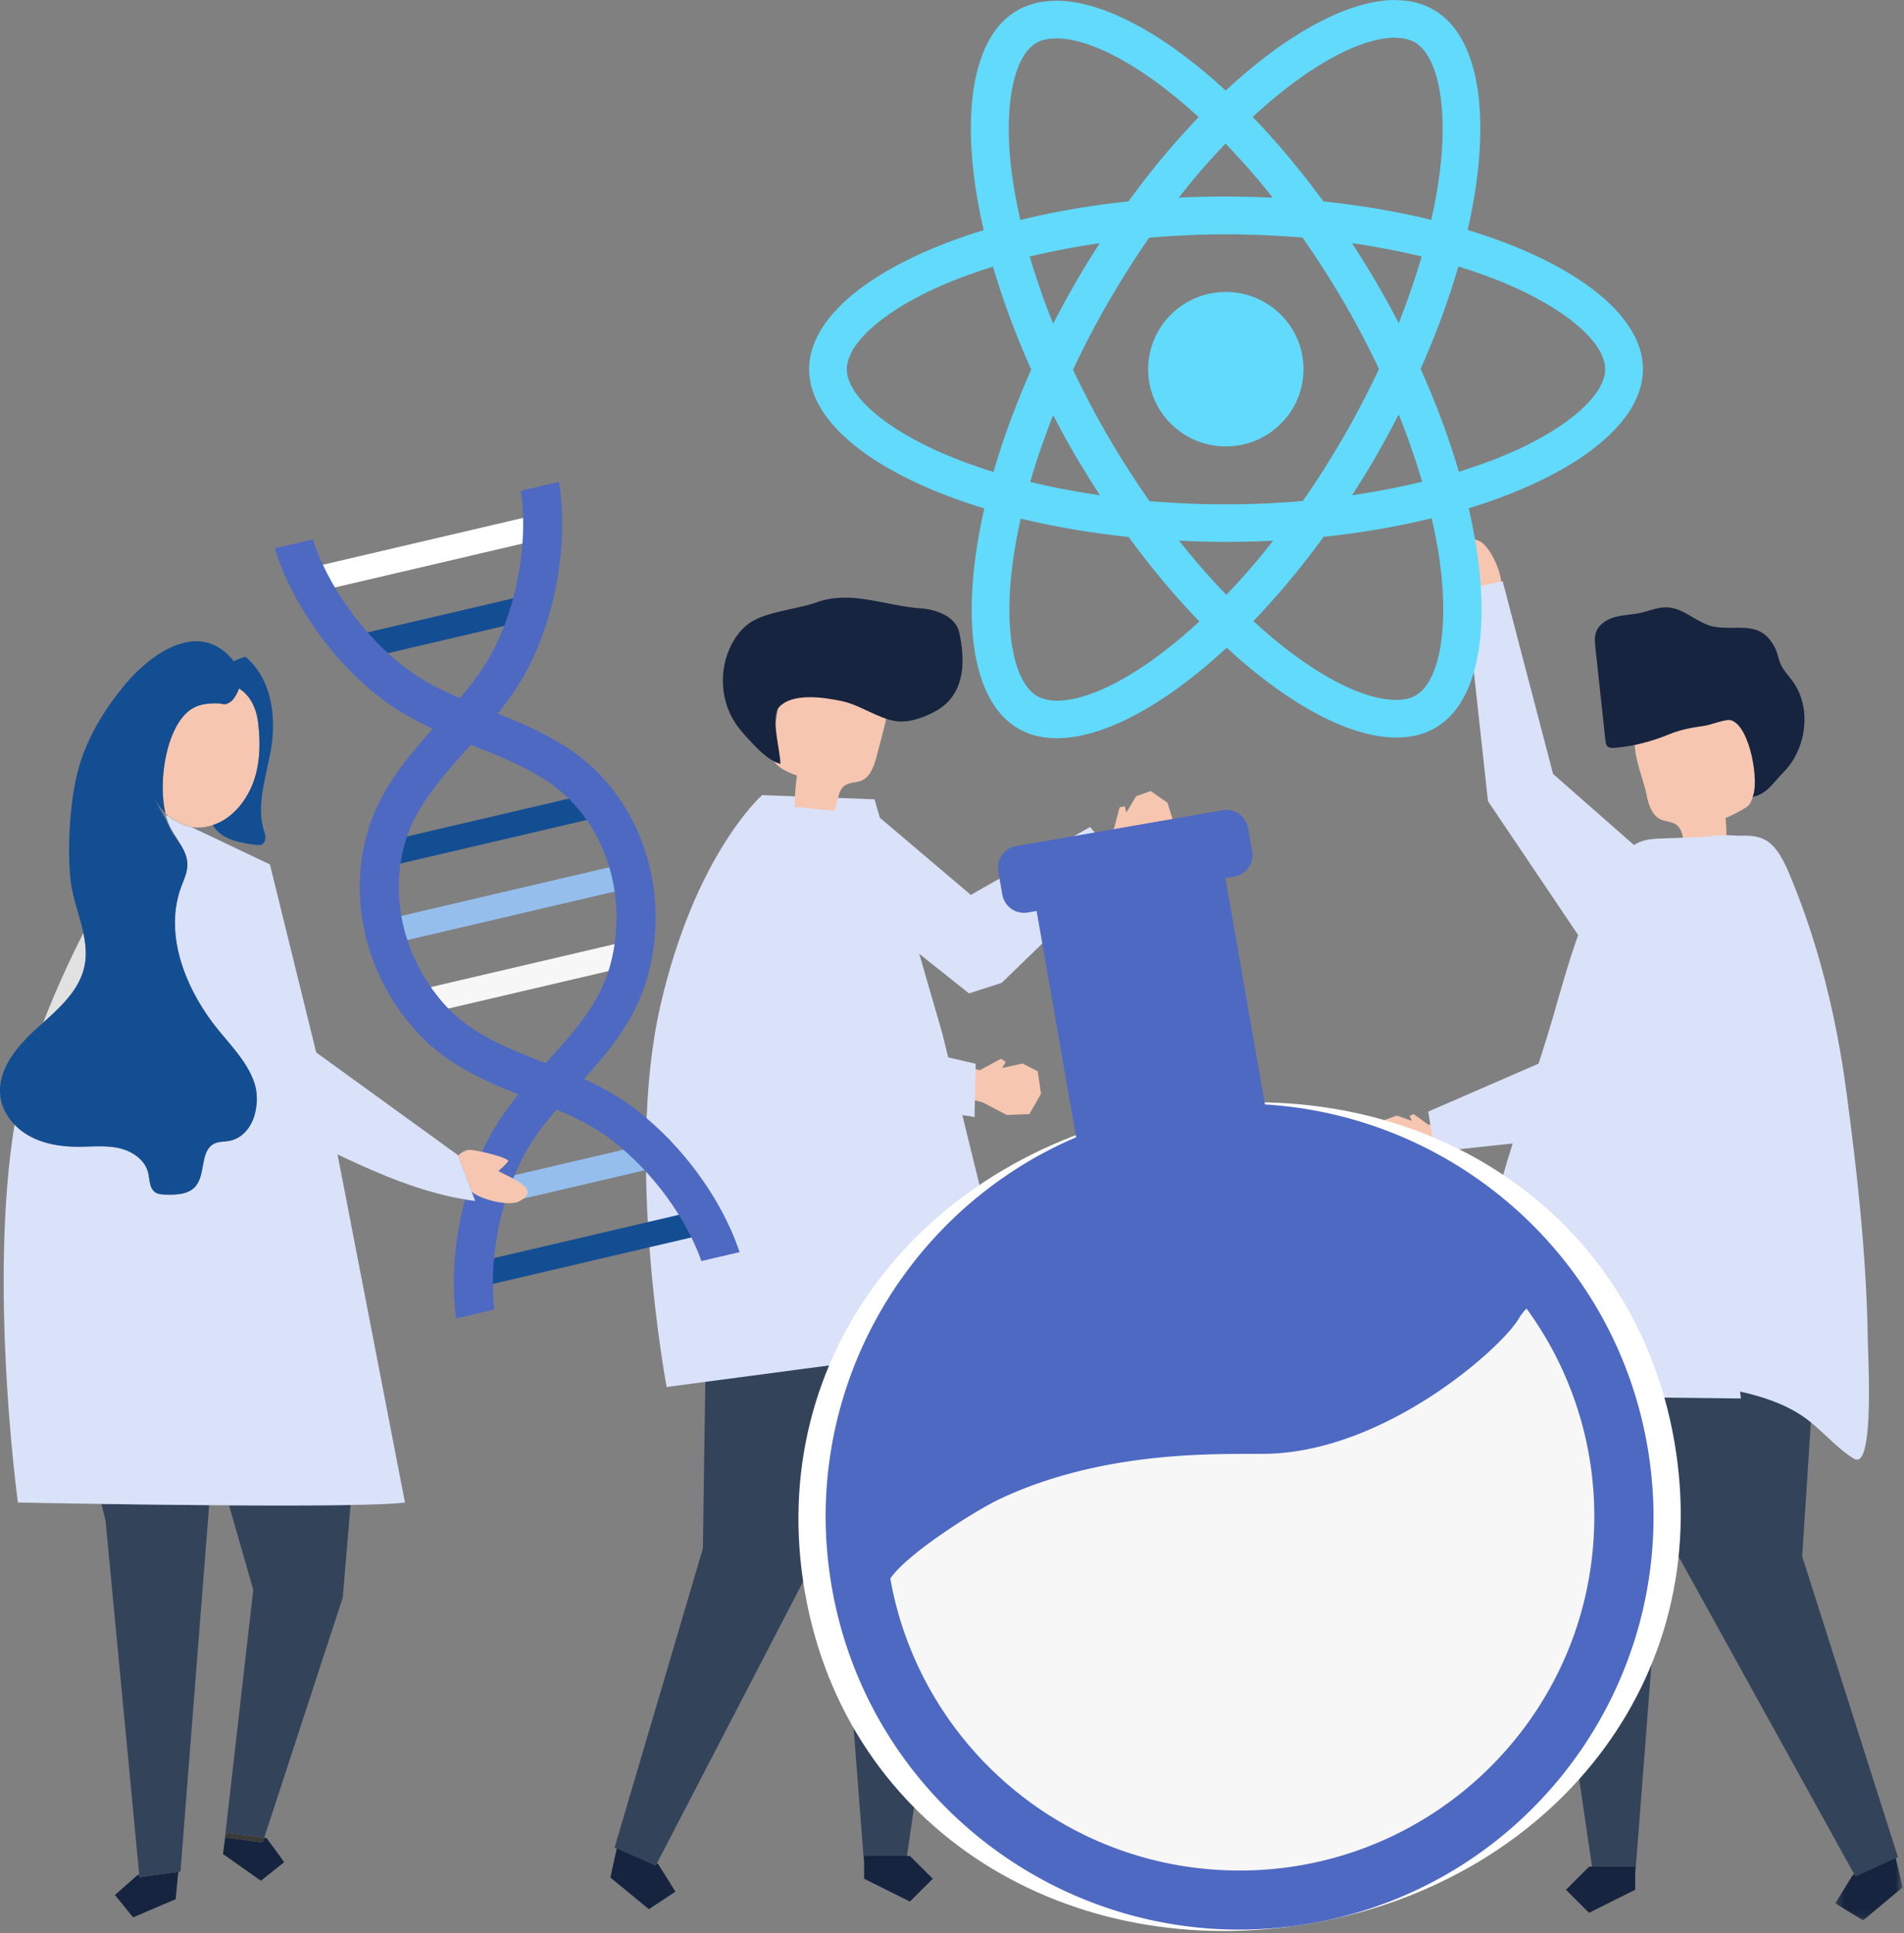 <svg xmlns="http://www.w3.org/2000/svg" xmlns:xlink="http://www.w3.org/1999/xlink" viewBox="0 0 260 264"><rect x="0" y="0" width="260" height="264" fill="#808080" stroke="none"/><defs><path id="a" d="M.262.234h9.2v10.634h-9.2z"/></defs><g fill="none" fill-rule="evenodd"><path d="M200.9 83.758c-.607-.412-2.813-5.292-2.242-5.305.622-.013 1.223.11 1.849.22-.211-1.721-1.86-6.329 1.517-4.78 1.462.671 3.03 4.296 2.973 5.784a8.514 8.514 0 0 0-.004.101l-2.717 4.49c-.426-.024-.866-.164-1.376-.51m29.343 32.458l5.446-.235c.097-1.442.08-2.893-.053-4.332.016.175 2.92-1.353 3.177-1.7.74-.997.826-2.673 1.134-3.86.656-2.528 1.272-5.375-.068-7.62-1.387-2.323-4.388-3.119-7.098-3.19-3.403-.088-7.203.901-8.953 3.814-1.58 2.631.414 6.512.983 9.294.281 1.372.71 2.937 1.987 3.517.678.307 1.501.274 2.107.707 1.068.764.828 2.397 1.338 3.605" fill="#F7C6B0"/><path d="M218.467 94.063l-.607-5.63c-.076-.697-.148-1.42.078-2.084.376-1.103 1.5-1.793 2.627-2.098 1.128-.304 2.315-.315 3.457-.566 1.218-.268 2.402-.809 3.648-.754 2.37.104 4.183 2.296 6.525 2.67 3.243.517 6.22-.965 8.179 2.842.36.7.459 1.504.776 2.225.41.929 1.156 1.662 1.739 2.495 2.564 3.66 1.735 9.215-1.373 12.317-1.507 1.505-2.123 2.865-4.199 3.348.951-1.928-.305-9.608-2.907-10.47-.69-.228-2.76.613-3.524.725-1.692.246-3.336.517-4.927 1.174-2.362.976-4.926 1.668-7.482 1.858-.327.024-.692.037-.94-.179-.231-.202-.28-.538-.312-.844l-.758-7.03" fill="#16243F"/><g transform="translate(250.356 251.362)"><mask id="b" fill="#fff"><use xlink:href="#a"/></mask><path fill="#16243F" mask="url(#b)" d="M8.732 3.293l.73 3.06-5.403 4.515-3.797-2.33L2.599 4.75 8.001.234z"/></g><path fill="#33435A" d="M246.687 160.02l2.217 9.292-2.811 43.21 13.08 41.07-5.792 2.66-26.21-47.418-3.112-15.148-1.582-32.024z"/><path fill="#33435A" d="M210.383 163.705l-.466 40.138 7.582 51.753h5.83l3.682-47.753 7.978-47.753z"/><path fill="#16243F" d="M223.295 254.904v3.144l-6.304 3.145-3.152-3.145 3.152-3.144z"/><path d="M255.198 187.988c.085 4.722-.037 11.087-1.525 11.32-.28.044-.547-.124-.79-.287-2.575-1.712-4.396-4.123-6.933-5.778-2.659-1.735-5.701-2.656-8.684-3.302-4.461-.993-9.021-1.61-13.566-1.706-3.573-.076-7.163.295-10.721.656-2.96.3-5.715 1.37-8.73 1.114-3.091-.26-6.135-1.415-8.778-3.394-.097-.073-.199-.155-.239-.284-.044-.142-.001-.3.041-.441.631-2.11 1.085-4.197 2.231-5.944 1.281-1.95 2.19-4.428 3.116-6.648 1.929-4.626 3.745-9.475 5.093-14.404 2.037-6.7 4.364-13.225 6.333-19.946 1.364-4.66 2.609-9.401 4.46-13.818 1.45-3.458 4.035-8.51 7.148-10.033 1.054-.515 2.216-.562 3.35-.602l10.328-.361c1.255-.045 2.56-.077 3.705.553 1.714.945 2.683 3.14 3.53 5.188 3.8 9.18 6.221 19.08 7.578 29.288.709 5.33 1.364 10.672 1.874 16.032.569 5.983.96 11.992 1.042 18.01.01.67.097 2.543.137 4.787" fill="#DAE2F9"/><path d="M232.228 138.416c-.13 2.488.149 4.977.426 7.445l5.07 45.102-27.73-.308 1.003-16.898c.215-3.611.431-7.235 1.029-10.78.964-5.715 2.899-11.096 4.82-16.424l10.649-29.542c.19-.526.39-1.07.74-1.45.419-.453.99-.606 1.538-.727 2.642-.585 5.626-1.08 8.281-.583.664 3.082-1.785 8.44-2.693 11.307-1.32 4.173-2.897 8.314-3.133 12.858m-16.708-10.71L203.19 109.4l-3.153-28.89 5.16-1.144 6.881 26.315 12.043 10.583z" fill="#DAE2F9"/><path fill="#F7C6B0" d="M197.89 153.094l-2.819.501-2.047-1.473-.533.274.311.669-2.05-.738-1.664.598-.64 2.26.919 2.247 2.317.395 2.621-.969 3.888-.519z"/><path fill="#DAE2F9" d="M195.024 151.79l21.884-9.507 23.106-14.56 7.11 9.72-20.85 16.571-30.322 3.269z"/><path fill="#F7C6B0" d="M149.137 114.814l2.98-1.663.773-2.903.7-.15.219.853 1.333-2.227 1.988-.703 2.302 1.604.855 2.765-1.839 2.111-3.152 1.083-3.98 2.453z"/><path fill="#DAE2F9" d="M148.855 112.924l4.467 5.278-16.542 16.01-4.459 1.436-18.996-15.113 5.08-10.348 14.168 12.012z"/><path fill="#16243F" d="M84.016 253.34l-.664 3.037 5.257 4.323 3.623-2.393-2.296-3.679-5.257-4.323z"/><path fill="#33435A" d="M102.4 159.997l-5.866 13.494-.553 37.967-12.061 40.837 5.608 2.481 24.612-47.418 2.801-15.02 1.114-31.63z"/><path fill="#33435A" d="M130.8 163.022l.46 39.788-7.515 51.301h-5.78l-3.649-47.336-7.908-47.337z"/><path fill="#16243F" d="M118 253.425v3.117l6.248 3.118 3.125-3.118-3.125-3.117z"/><path d="M119.419 109.145l-15.35-.568s-9.185 8.039-13.93 28.928c-4.833 21.27.892 51.89.892 51.89s41.185-5.476 47.938-6.322l-10.303-41.996-9.247-31.932z" fill="#DAE2F9"/><path d="M113.918 110.71l-5.378-.525c-.02-1.433.076-2.868.285-4.285-1.494-.522-3.221-1.306-3.484-2.864-.083-.49.002-.992.086-1.483l1.045-6.083c.12-.7.249-1.423.63-2.024.67-1.055 1.97-1.518 3.203-1.733 3.146-.55 6.575.126 9.018 2.179.65.546 1.238 1.203 1.525 2.001.443 1.23.115 2.589-.216 3.854l-.917 3.503c-.351 1.342-.86 2.869-2.156 3.374-.687.269-1.5.192-2.123.588-1.098.699-.948 2.329-1.518 3.497" fill="#F7C6B0"/><path d="M131.432 90.445c.034-1.39-.161-2.797-.44-4.064-.478-2.178-3.054-3.157-5.283-3.311-4.816-.334-9.463-2.512-14.166-.83-2.688.96-6.298 1.19-8.73 2.546-1.016.566-1.826 1.449-2.457 2.424-2.186 3.378-2.192 8.032-.014 11.416.488.759 1.072 1.452 1.687 2.115 1.27 1.37 2.79 3.064 4.536 3.57.04-1.557-1.389-6.467-.192-7.745 1.9-2.029 6.204-1.327 8.565-.832 2.576.54 4.873 2.357 7.427 2.742 1.837.277 4.18-.625 5.741-1.574 2.446-1.488 3.262-3.946 3.326-6.457" fill="#16243F"/><path d="M115.185 111.038l16.138 64.399 1.323 8.446-20.107 2.64s.794-30.84.53-34.95c-.265-4.112-3.247-13.006-3.704-22.587-.265-5.543-2.03-15.498-.794-18.74l6.614.792z" fill="#DAE2F9"/><path fill="#F7C6B0" d="M130.175 145.012l3.597 1.134 2.928-1.576.65.449-.522.82 2.806-.614 2.072 1.065.448 3.062-1.584 2.78-3.096.12-3.258-1.712-4.992-1.34z"/><path d="M133.234 145.26l-16.76-3.92c-1.504-.352-3.063-.428-4.567-.79-2.199-.532-2.801-.717-3.11-2.809-.896-6.063.242-12.353-.676-18.326-2.206-.219-4.336-.74-6.588-.71-3.678.048-3.36 2.572-3.566 5.384a150.963 150.963 0 0 0-.415 10.025c-.019 2.772-.936 14.792 3.145 15.67 2.924.64 32.396 2.206 32.383 2.809l.154-7.333" fill="#DAE2F9"/><path d="M109.911 217.41c-5.708-32.705 16.882-60.16 49.666-65.856 32.783-5.695 63.347 12.528 69.055 45.233 5.708 32.706-16.882 60.162-49.666 65.857-32.784 5.694-63.346-12.528-69.055-45.234" fill="#FFF"/><path d="M224.949 197.427c-4.582-26.25-26.674-45.073-52.22-46.613l-5.394-30.9 1.203-.209a3.005 3.005 0 0 0 2.45-3.474l-.55-3.147a3.01 3.01 0 0 0-3.482-2.444l-28.185 4.896a3.004 3.004 0 0 0-2.45 3.475l.549 3.146a3.01 3.01 0 0 0 3.483 2.444l1.202-.209 5.394 30.9c-23.521 10.064-37.936 35.229-33.355 61.479 5.355 30.676 34.623 51.214 65.372 45.873 30.75-5.342 51.337-34.54 45.983-65.217" fill="#4E69C2"/><path d="M207.413 180.026c-2.331 4.019-18.316 18.33-34.727 18.497-6.272.063-21.812-.57-36.1 6.136-3.387 1.59-12.803 7.558-15.01 10.9 3.972 22.426 23.467 39.582 47.126 39.859 26.75.314 48.69-21.065 49.004-47.752a48.03 48.03 0 0 0-9.257-28.988c-.38.412-.74.84-1.036 1.348M88.038 131.442l-31.764 7.432-.777-3.305 31.764-7.433z" fill="#F7F7F7"/><path fill="#95BEED" d="M85.662 121.334l-31.764 7.433-.777-3.306 31.763-7.432z"/><path fill="#144E92" d="M83.285 111.226l-31.763 7.433-.778-3.306 31.764-7.432zm-8.611-27.114l-27.524 6.44-.777-3.305 27.523-6.44z"/><path fill="#FFF" d="M74.417 73.508L42.654 80.94l-.778-3.305 31.764-7.433z"/><path fill="#95BEED" d="M63.937 161.952l27.524-6.44.777 3.305-27.524 6.44z"/><path fill="#144E92" d="M64.193 172.556l31.764-7.433.777 3.306-31.764 7.433z"/><path d="M56.705 140.68c4.42 4.961 10.126 7.2 15.644 9.365 3.917 1.537 7.616 2.989 10.783 5.34 5.91 4.388 10.574 10.953 12.647 16.815l5.215-1.22c-2.342-7.034-7.76-14.723-14.678-19.861-3.738-2.775-7.946-4.426-12.016-6.023-5.161-2.026-10.037-3.939-13.61-7.95a24.877 24.877 0 0 1-4.686-7.719c-2.186-5.74-2.05-11.995.375-17.16.912-1.943 2.49-4.28 4.561-6.757.98-1.173 2.04-2.353 3.063-3.496 2.974-3.317 6.05-6.747 8.192-10.954 4.032-7.916 5.372-17.766 4.127-25.26l-5.203 1.216c.958 6.324-.213 14.833-3.677 21.634-1.828 3.59-4.54 6.615-7.413 9.819-1.054 1.175-2.143 2.39-3.183 3.634-2.394 2.863-4.176 5.524-5.295 7.908-3.033 6.461-3.227 14.227-.531 21.305a30.173 30.173 0 0 0 5.685 9.364" fill="#4E69C2"/><path d="M64.688 101.855c1.426.569 2.9 1.157 4.3 1.772 2.96 1.3 5.414 2.693 7.097 4.028 4.474 3.551 7.385 9.093 7.985 15.204.298 3.034.043 6.06-.757 8.994-1.413 5.177-4.927 9.053-8.648 13.157-2.934 3.236-5.967 6.582-8.078 10.725-3.907 7.672-5.332 16.962-4.295 24.301l5.215-1.22c-.755-6.17.497-14.12 3.833-20.671 1.789-3.511 4.455-6.453 7.279-9.567 3.978-4.387 8.09-8.923 9.838-15.328.971-3.56 1.28-7.23.919-10.91-.74-7.535-4.375-14.405-9.972-18.847-2.065-1.639-4.846-3.232-8.267-4.734-1.485-.652-3.002-1.257-4.47-1.843-4-1.595-7.78-3.103-11.017-5.506-6.134-4.555-10.975-11.657-12.936-17.747l-5.202 1.217c2.225 7.266 7.815 15.494 14.955 20.796 3.795 2.818 8.079 4.527 12.22 6.179" fill="#4E69C2"/><path fill="#16243F" d="M24.347 255.606l-.083.863-.275 2.863-5.81 2.482-2.49-3.052 3.042-2.673.28-.12.035.356z"/><path d="M13.847 205.362l.566 2.283 4.598 48.324 5.53-2.363-5.53 2.363.034.356 5.302-.718.296-.04 3.918-50.036a2128.03 2128.03 0 0 1-14.714-.169m34.025.144l-1.07 12.65-10.724 32.794-5.24-.695-.085.641-.03-.004 3.862-33.797-3.307-11.545c6.082.038 12.03.037 16.594-.044" fill="#33435A"/><path fill="#16243F" d="M36.078 250.95l.33.043 2.397 3.282-3.173 2.544-5.182-3.651.303-2.272 5.12.68z"/><path fill="#3C3A38" d="M36.078 250.95l-.204.625-5.121-.679.086-.641z"/><path d="M11.53 131.958c-.673 3.165-3.183 5.486-5.635 7.684a133.083 133.083 0 0 1 5.49-12.23c.324 1.514.469 3.026.146 4.546" fill="#E1E1E2"/><path d="M2.446 205.171s4.738.094 11.4.191a2237.73 2237.73 0 0 0 17.432.188c6.082.038 12.031.037 16.594-.044 3.448-.06 6.105-.166 7.43-.335l-11.125-57.414-.044-.177-2.959-12.018-4.315-17.524-10.757-5.114c-1.146-.183-2.181-.704-3.07-1.46l-.39-.185c.124.492.275.951.457 1.363.074.168.153.328.236.48.898 1.632 2.285 3.164 2.25 5.025a4.391 4.391 0 0 1-.15 1.017c-.157.605-.409 1.194-.633 1.781-2.388 6.239.237 13.282 4.12 18.554 1.99 2.7 4.615 5.04 5.748 8.195.195.541.317 1.12.372 1.708.263 2.842-1.078 5.938-3.821 6.4-.646.11-1.332.068-1.926.343-2.027.94-1.15 4.255-2.651 5.909-.97 1.067-2.61 1.105-4.053 1.064-.472-.014-.971-.035-1.367-.293-.844-.549-.763-1.771-1.011-2.745-.45-1.764-2.216-2.922-3.998-3.311-1.783-.39-3.633-.183-5.457-.18-2.28.004-4.61-.333-6.62-1.406a8.665 8.665 0 0 1-2.146-1.615c-3.595 21.931.454 51.603.454 51.603" fill="#DAE2F9"/><path d="M63.821 157.046c.701-.22 5.906 1.084 5.562 1.539-.376.495-.847.888-1.32 1.31 1.483.903 6.127 2.473 2.814 4.152-1.435.728-5.257-.295-6.391-1.263a5.88 5.88 0 0 1-.077-.067l-1.842-4.91c.283-.32.666-.577 1.254-.761" fill="#F7C6B0"/><path d="M41.884 142.775l20.66 14.968.023.063 1.842 4.911.479 1.277c-11.127-1.44-21.396-8.06-31.898-12.591l8.894-8.628z" fill="#DAE2F9"/><path d="M26.102 112.924c-1.147-.184-2.181-.704-3.07-1.46l3.07 1.46z" fill="#E8D0B5"/><path d="M35.258 98.767c-.272-2.355-1.26-3.901-2.617-4.757-.245.694-.712 1.545-1.236 1.87-.264.164-.449.24-.61.269-.356.063-.587-.116-1.28-.11-1.462.01-2.775.194-3.923 1.204-2.92 2.569-4.014 9.454-3.005 13.812.144.143.292.28.445.41l3.07 1.459c.919.147 1.91.076 2.953-.263.14-.046.28-.094.423-.15 2.435-.95 4.312-3.359 5.192-5.92.88-2.562.884-5.263.588-7.824" fill="#F7C6B0"/><path d="M33.51 89.685a8.62 8.62 0 0 0-1.58.606 4.838 4.838 0 0 0-.156-.196c-4.65-5.572-11.217-.809-14.75 3.446-2.912 3.507-5.34 7.534-6.453 11.984-1.04 4.162-1.388 10.28-.948 14.534.257 2.484 1.242 4.921 1.762 7.353.324 1.514.469 3.026.145 4.546-.673 3.165-3.183 5.486-5.635 7.684-.339.304-.677.606-1.009.907-2.73 2.478-5.416 5.798-4.796 9.428.233 1.362.936 2.593 1.902 3.591a8.683 8.683 0 0 0 2.145 1.615c2.01 1.072 4.341 1.41 6.621 1.406 1.824-.003 3.674-.21 5.457.18 1.782.39 3.547 1.547 3.998 3.31.248.975.167 2.197 1.01 2.746.396.258.896.28 1.368.293 1.444.041 3.083.004 4.053-1.065 1.5-1.653.624-4.969 2.65-5.908.595-.276 1.28-.233 1.927-.342 2.743-.463 4.084-3.559 3.82-6.4a6.94 6.94 0 0 0-.37-1.71c-1.134-3.153-3.76-5.494-5.749-8.194-3.883-5.272-6.508-12.315-4.12-18.554.224-.587.476-1.176.633-1.782a4.37 4.37 0 0 0 .15-1.016c.04-2.145-1.683-3.498-2.485-5.295-.637-1.425-1.517-2.753-2.207-4.159a9.32 9.32 0 0 0 1.694 2.362c-1.008-4.358.084-11.243 3.005-13.812 1.148-1.01 2.46-1.193 3.924-1.205.692-.005.923.174 1.28.11.16-.027.345-.104.61-.267.523-.326.99-1.177 1.236-1.871 1.357.856 2.344 2.402 2.616 4.758.296 2.56.291 5.26-.588 7.822-.88 2.562-2.757 4.97-5.192 5.921a7.734 7.734 0 0 1-.423.15c.121.218.274.437.473.654 1.333 1.464 3.473 1.804 5.439 2.057.238.03.488.06.712-.027.37-.143.56-.569.562-.964.003-.395-.14-.774-.248-1.153-1.143-3.97.882-8.503 1.22-12.504.336-3.994-.49-8.34-3.703-11.04" fill="#144E92"/><path d="M224.348 50.414c0-7.499-9.446-14.605-23.928-19.012 3.342-14.674 1.857-26.35-4.688-30.087-1.508-.877-3.272-1.292-5.198-1.292v5.145c1.067 0 1.926.208 2.645.6 3.157 1.8 4.526 8.652 3.458 17.466-.255 2.17-.673 4.453-1.183 6.784-4.549-1.108-9.516-1.962-14.737-2.515-3.133-4.269-6.383-8.145-9.655-11.537 7.566-6.99 14.668-10.82 19.495-10.82V0c-6.382 0-14.737 4.522-23.185 12.367C158.924 4.568 150.569.092 144.187.092v5.146c4.804 0 11.929 3.807 19.495 10.751a109.12 109.12 0 0 0-9.585 11.514c-5.245.553-10.212 1.407-14.76 2.538a69.24 69.24 0 0 1-1.207-6.691c-1.091-8.814.255-15.667 3.388-17.49.696-.415 1.601-.6 2.67-.6V.116c-1.95 0-3.714.416-5.246 1.292-6.521 3.738-7.984 15.39-4.618 30.018-14.436 4.43-23.835 11.513-23.835 18.989 0 7.499 9.446 14.605 23.927 19.012-3.342 14.674-1.856 26.35 4.688 30.087 1.509.877 3.273 1.292 5.222 1.292 6.383 0 14.737-4.522 23.185-12.367 8.448 7.799 16.803 12.275 23.185 12.275 1.95 0 3.713-.416 5.245-1.292 6.522-3.738 7.984-15.39 4.619-30.018 14.389-4.407 23.788-11.513 23.788-18.989zm-30.217-15.39c-.859 2.977-1.926 6.046-3.133 9.114a108.996 108.996 0 0 0-3.04-5.537c-1.068-1.846-2.205-3.646-3.342-5.4 3.295.485 6.475 1.085 9.515 1.823zM183.5 59.597c-1.81 3.115-3.666 6.068-5.593 8.814-3.458.3-6.962.461-10.49.461-3.504 0-7.008-.161-10.443-.438a127.09 127.09 0 0 1-5.617-8.768 119.935 119.935 0 0 1-4.827-9.183 120.064 120.064 0 0 1 4.804-9.206c1.81-3.115 3.667-6.068 5.593-8.814 3.458-.3 6.963-.461 10.49-.461 3.505 0 7.01.161 10.444.438a127.09 127.09 0 0 1 5.616 8.768 119.935 119.935 0 0 1 4.828 9.183 128.914 128.914 0 0 1-4.804 9.206zm7.497-3a98.49 98.49 0 0 1 3.203 9.183c-3.04.739-6.243 1.362-9.562 1.846 1.137-1.776 2.274-3.6 3.342-5.468a130.812 130.812 0 0 0 3.017-5.56zm-23.533 24.62a95.286 95.286 0 0 1-6.452-7.384c2.089.092 4.224.161 6.382.161 2.182 0 4.34-.046 6.452-.161a90.207 90.207 0 0 1-6.382 7.383zm-17.267-13.59c-3.296-.485-6.475-1.085-9.515-1.823.858-2.977 1.926-6.046 3.133-9.114.951 1.846 1.95 3.691 3.04 5.537a152.658 152.658 0 0 0 3.342 5.4zm17.15-48.015a95.286 95.286 0 0 1 6.453 7.383 144.509 144.509 0 0 0-6.383-.161c-2.181 0-4.34.046-6.451.161a90.207 90.207 0 0 1 6.382-7.383zm-17.173 13.59c-1.137 1.776-2.275 3.6-3.342 5.468a130.099 130.099 0 0 0-3.017 5.537 98.49 98.49 0 0 1-3.203-9.183 113.3 113.3 0 0 1 9.562-1.822zM129.17 62.089c-8.215-3.484-13.53-8.053-13.53-11.675s5.315-8.214 13.53-11.675c1.996-.854 4.178-1.615 6.43-2.33 1.322 4.522 3.063 9.229 5.22 14.051-2.134 4.8-3.852 9.483-5.151 13.982a70.77 70.77 0 0 1-6.499-2.353zm12.486 32.97c-3.156-1.799-4.525-8.651-3.458-17.465.256-2.17.673-4.453 1.184-6.784 4.549 1.108 9.515 1.962 14.737 2.515 3.133 4.269 6.382 8.145 9.655 11.537-7.566 6.99-14.668 10.82-19.495 10.82-1.044-.022-1.926-.23-2.623-.622zm55.05-17.58c1.09 8.813-.255 15.666-3.388 17.489-.697.415-1.602.6-2.67.6-4.803 0-11.928-3.808-19.494-10.753a109.12 109.12 0 0 0 9.585-11.513c5.245-.554 10.211-1.407 14.76-2.538.534 2.33.952 4.569 1.207 6.714zm8.935-15.39c-1.996.854-4.177 1.615-6.428 2.33-1.323-4.522-3.064-9.229-5.222-14.051 2.135-4.8 3.852-9.483 5.152-13.982a73.89 73.89 0 0 1 6.521 2.353c8.216 3.484 13.53 8.053 13.53 11.675-.022 3.622-5.337 8.214-13.553 11.675zm-38.247-1.13c-5.857 0-10.606-4.722-10.606-10.545 0-5.823 4.749-10.544 10.606-10.544 5.858 0 10.606 4.72 10.606 10.544 0 5.823-4.748 10.544-10.606 10.544z" fill="#61DAFB" fill-rule="nonzero"/></g></svg>